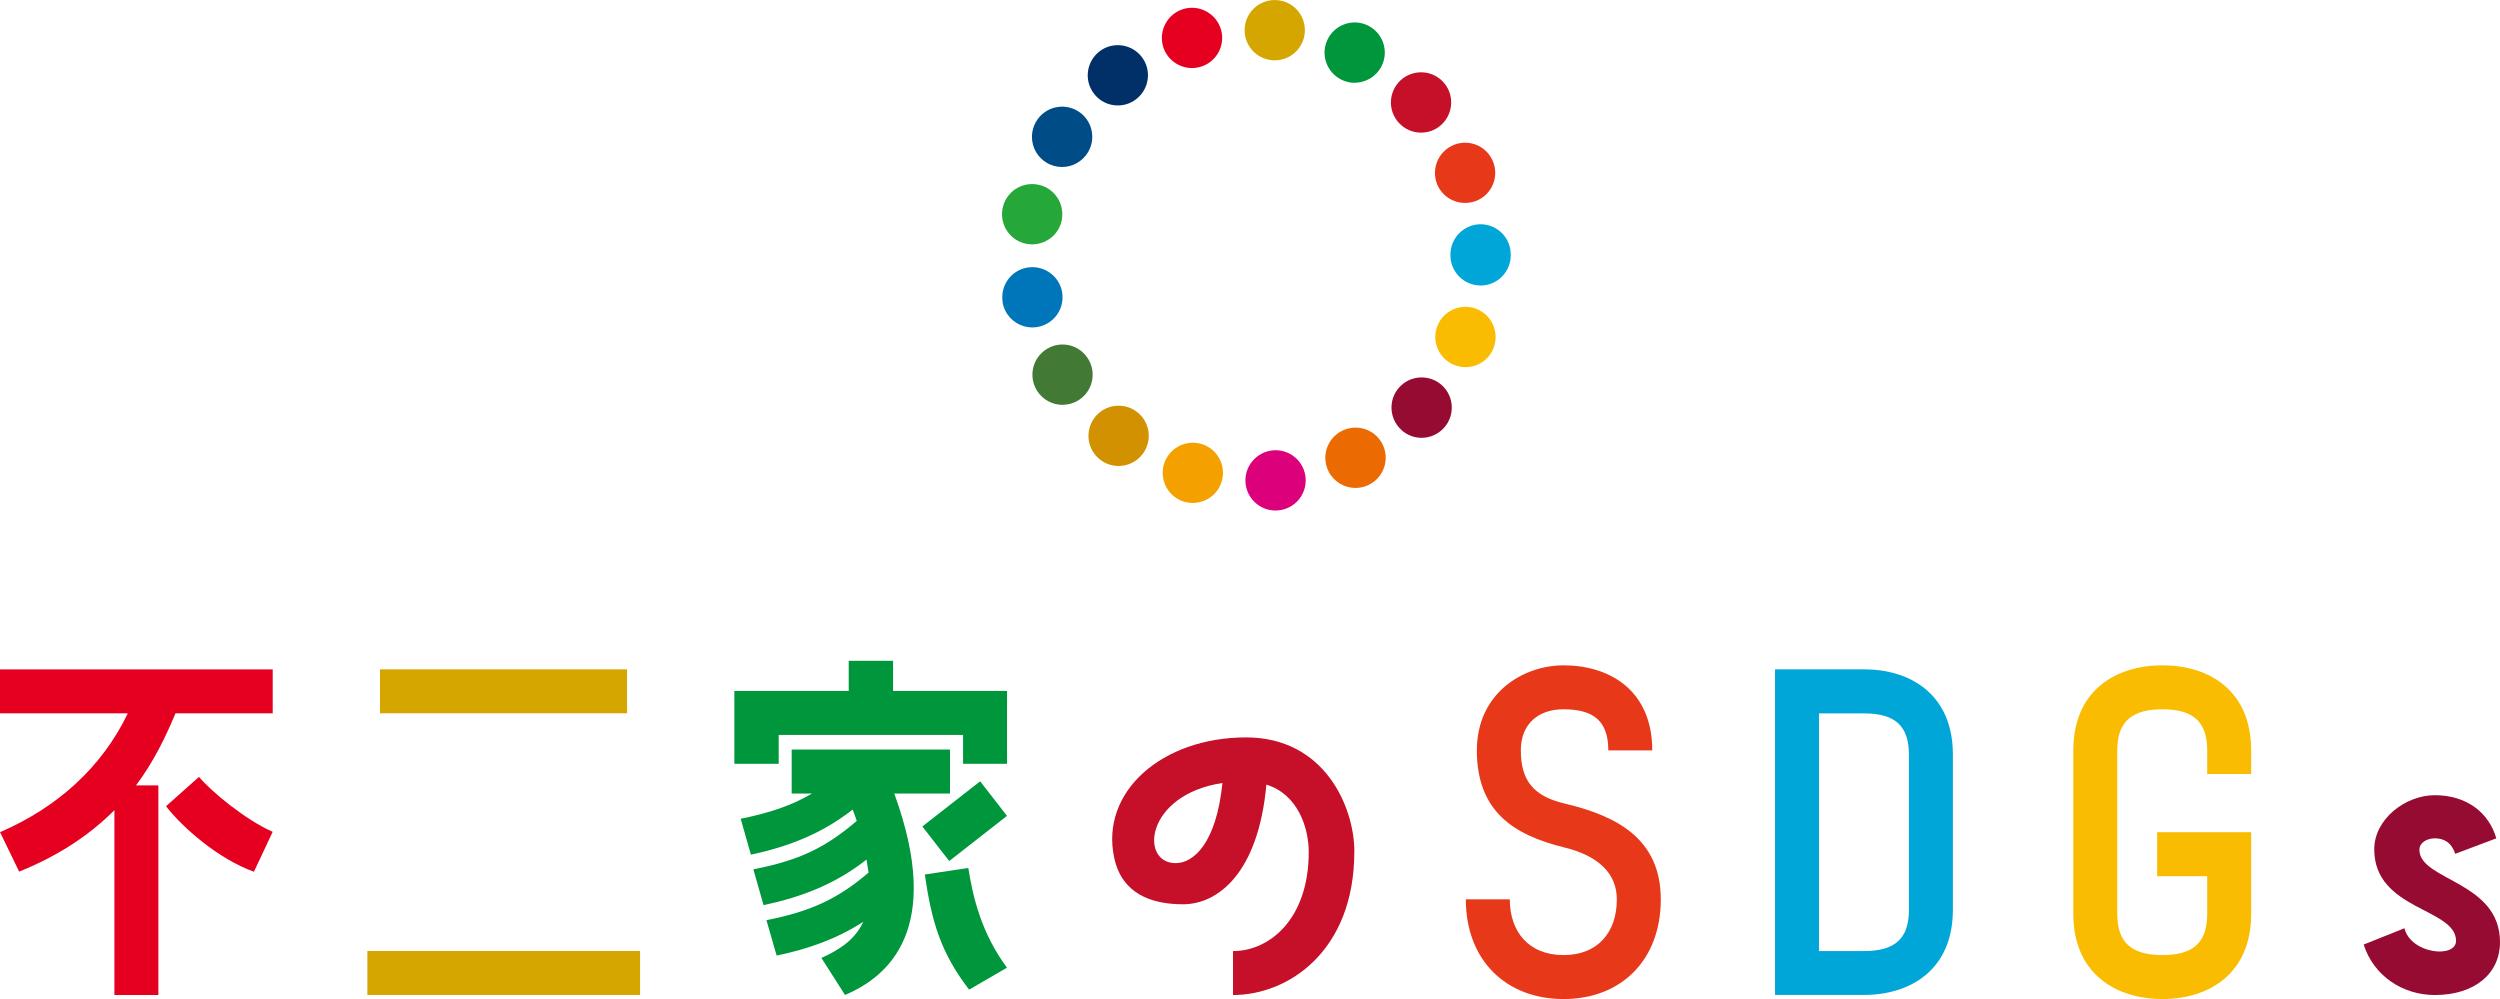 <?xml version="1.0" encoding="UTF-8"?><svg id="b" xmlns="http://www.w3.org/2000/svg" viewBox="0 0 460.64 184.08"><g id="c"><g id="d"><g><g><path d="m0,153.34c10.57-4.58,18.75-11.92,23.55-21.9H0v-8.1h50.25v8.1h-17.92c-1.72,4.12-3.9,8.77-7.27,13.27h4.12v38.62h-8.1v-34.05c-4.2,4.2-9.75,8.17-17.55,11.32L.01,153.33h-.01Zm36.67-10.19c2.25,2.7,8.62,7.95,13.57,10.12l-3.45,7.35c-6.52-2.32-13.2-8.17-16.2-12.07l6.07-5.4h.01Z" style="fill:#e4001e;"/><path d="m67.69,183.33v-8.1h50.25v8.1h-50.25Zm2.33-60h45.52v8.1h-45.52v-8.1Z" style="fill:#d6a600;"/><path d="m164.55,121.76v5.55h21v13.42h-8.1v-5.32h-33.97v5.32h-8.17v-13.42h21.07v-5.55h8.17Zm-28.05,29.1c5.48-1.12,9.45-2.48,13.12-4.65h-3.75v-8.1h29.17v8.1h-10.27c9.15,25.05-1.12,33.75-9.07,37.12l-4.35-6.82c3.3-1.5,6.15-3.3,7.72-6.67-4.87,3.15-10.12,5.02-15.97,6.23l-1.88-6.52c8.32-1.65,13.2-3.98,18.82-8.77-.15-.75-.23-1.57-.38-2.4-5.7,4.5-11.92,6.9-18.97,8.4l-1.88-6.6c8.47-1.65,13.27-3.98,19.05-8.92-.23-.67-.45-1.35-.75-2.1-5.62,4.42-11.77,6.82-18.75,8.32l-1.88-6.6.02-.02Zm33.45,1.42l10.65-8.32,4.95,6.37-10.65,8.32-4.95-6.37Zm8.47,7.65c.83,5.32,2.4,12,7.12,18.37l-6.97,4.05c-5.25-6.82-6.9-12.52-8.17-21.22l8.02-1.2h0Z" style="fill:#00963b;"/><path d="m249.54,156.94c0,18.3-12.15,26.4-22.35,26.4v-8.1c6.82,0,13.95-6,13.95-18.22,0-4.57-2.02-10.65-7.8-12.45-1.5,16.42-9,22.05-15.37,22.05-5.85,0-11.25-1.95-12.67-8.55-2.62-12.22,8.85-22.2,24.3-22.2,14.47,0,19.95,12.82,19.95,21.07h0Zm-24.3-12.67c-14.25,2.17-15.3,14.77-8.62,14.77,3.3,0,7.5-3.67,8.62-14.77Z" style="fill:#c60f28;"/><path d="m297.91,165.71c0-4.65-3.23-8.02-9.82-9.6-9.07-2.25-15.97-6.52-15.97-17.85,0-10.57,8.55-15.67,15.97-15.67,8.55,0,16.35,4.65,16.35,15.67h-8.1c0-5.32-2.62-7.57-8.25-7.57-4.57,0-7.87,2.62-7.87,7.57,0,5.62,2.4,8.4,7.87,9.75,9.67,2.25,17.92,6.45,17.92,17.7s-7.35,18.37-17.92,18.37-18-7.12-18-18.37h8.1c0,6,3.52,10.27,9.9,10.27s9.82-4.27,9.82-10.27h0Z" style="fill:#e73819;"/><path d="m327.06,183.33v-60h16.42c8.55,0,16.35,4.65,16.35,15.67v28.65c0,11.02-7.8,15.67-16.35,15.67h-16.42Zm8.1-51.89v43.8h8.32c5.62,0,8.25-2.25,8.25-7.57v-28.65c0-5.32-2.62-7.57-8.25-7.57h-8.32Z" style="fill:#00a6d8;"/><path d="m382.02,168.41v-30.15c0-11.02,7.8-15.67,16.42-15.67s16.35,4.65,16.35,15.67v4.35h-8.1v-4.35c0-5.32-2.62-7.57-8.25-7.57s-8.32,2.25-8.32,7.57v30.15c0,5.32,2.7,7.57,8.32,7.57s8.25-2.25,8.25-7.57v-6.97h-9.22v-8.1h17.32v15.07c0,11.02-7.8,15.67-16.35,15.67s-16.42-4.65-16.42-15.67Z" style="fill:#f9bc00;"/><path d="m443.02,171.04c1.27,4.8,9.52,5.55,9.52,2.32,0-6.07-15.07-5.62-15.07-16.87,0-5.55,5.7-9.97,11.17-9.97,5.85,0,9.97,3.22,11.32,7.95l-7.57,2.85c-.75-2.25-2.25-2.85-3.75-2.85s-2.85.82-2.85,2.1c0,5.7,14.85,5.77,14.85,17.02,0,5.85-4.72,9.75-12,9.75-5.85,0-11.25-3.45-13.12-9.3l7.5-3Z" style="fill:#960b31;"/></g><g><path d="m235.03,94.07h0c.17,0,.34-.03.51-.03h0c3.06-.28,5.3-2.98,5.02-6.04h0c-.28-3.06-2.98-5.3-6.04-5.02h0c-3.06.3-5.3,3-5.02,6.05.27,2.87,2.68,5.04,5.52,5.04Z" style="fill:#dc007a;"/><path d="m218.27,92.47c.51.14,1.01.2,1.51.2h0c2.43,0,4.66-1.59,5.35-4.04h0c.83-2.93-.87-6.02-3.84-6.85h0c-2.93-.83-6.02.89-6.85,3.84h0c-.83,2.96.89,6.02,3.84,6.86l-.02-.02Z" style="fill:#f4a100;"/><path d="m244.78,86.84c.98,1.93,2.93,3.07,4.98,3.07h0c.84,0,1.68-.19,2.48-.59h0c2.75-1.37,3.87-4.71,2.5-7.46h0c-1.37-2.75-4.71-3.85-7.46-2.48h0c-2.75,1.37-3.87,4.7-2.5,7.44v.02Z" style="fill:#ec6a02;"/><path d="m202.76,84.74c1,.75,2.18,1.12,3.34,1.12h0c1.68,0,3.35-.76,4.45-2.22h0c1.84-2.45,1.36-5.93-1.09-7.77h0c-2.46-1.84-5.94-1.36-7.78,1.09h0c-1.86,2.46-1.36,5.94,1.09,7.78v-.02Z" style="fill:#d29100;"/><path d="m258.21,79.22c1.06.97,2.4,1.45,3.74,1.45h0c1.5,0,3.01-.62,4.1-1.83h0c2.07-2.26,1.9-5.79-.36-7.85h0c-2.28-2.07-5.79-1.9-7.85.36h0c-2.07,2.26-1.9,5.79.36,7.85v.02Z" style="fill:#960b31;"/><path d="m195.78,74.59h0c1.01,0,2.03-.28,2.93-.84h0c2.61-1.62,3.4-5.04,1.78-7.64h0c-1.61-2.62-5.04-3.42-7.64-1.79h0c-2.61,1.62-3.4,5.05-1.78,7.66h0c1.05,1.68,2.87,2.62,4.71,2.62Z" style="fill:#417935;"/><path d="m270.02,67.65h0c2.25,0,4.34-1.34,5.19-3.56h0c1.09-2.85-.33-6.07-3.18-7.18h0c-2.87-1.11-6.08.31-7.19,3.17h0c-1.11,2.87.31,6.08,3.18,7.19.66.25,1.33.37,2,.37Z" style="fill:#f9bc00;"/><path d="m184.75,55.81c.5,2.65,2.84,4.52,5.46,4.52h0c.34,0,.69-.03,1.03-.09h0c3.03-.58,5.01-3.46,4.45-6.49h0c-.56-3.01-3.48-4.99-6.49-4.43h0c-3.03.56-4.99,3.46-4.43,6.49h-.02Z" style="fill:#0076ba;"/><path d="m272.81,52.61h0c3.07,0,5.55-2.5,5.55-5.55h0v-.2h0c0-3.07-2.5-5.54-5.57-5.54h0c-3.07.02-5.54,2.53-5.54,5.58h0v.06h0v.09c0,3.07,2.5,5.55,5.55,5.55Z" style="fill:#00a6d8;"/><path d="m189.18,44.93c.34.08.69.09,1.01.09h0c2.64,0,4.98-1.86,5.46-4.54h0c.55-3.03-1.45-5.93-4.46-6.47h0c-3.03-.56-5.93,1.44-6.47,4.46h0c-.55,3.03,1.44,5.91,4.46,6.47v-.02Z" style="fill:#25a739;"/><path d="m264.76,33.86c.87,2.2,2.96,3.53,5.18,3.53h0c.69,0,1.37-.12,2.03-.37h0c2.87-1.11,4.27-4.34,3.15-7.19h0c-1.11-2.87-4.34-4.27-7.19-3.15h0c-2.85,1.12-4.26,4.35-3.15,7.21l-.02-.02Z" style="fill:#e73819;"/><path d="m192.78,29.94c.9.56,1.92.83,2.92.83h0c1.86,0,3.67-.95,4.73-2.65h0c1.61-2.61.8-6.04-1.81-7.64h0c-2.61-1.61-6.04-.8-7.64,1.81h0c-1.62,2.61-.81,6.04,1.79,7.64l.02.02Z" style="fill:#004c87;"/><path d="m257.75,22.63c1.09,1.2,2.59,1.81,4.09,1.81h0c1.34,0,2.7-.48,3.76-1.47h0c2.25-2.09,2.4-5.6.33-7.86h0c-2.07-2.25-5.58-2.4-7.85-.33h0c-2.26,2.09-2.4,5.6-.33,7.86v-.02Z" style="fill:#c60f28;"/><path d="m205.96,19.43h0c1.19,0,2.36-.37,3.37-1.14h0c2.43-1.86,2.92-5.34,1.06-7.78h0c-1.86-2.43-5.34-2.92-7.78-1.06h0c-2.43,1.87-2.92,5.34-1.06,7.78,1.08,1.45,2.73,2.2,4.41,2.2Z" style="fill:#003067;"/><path d="m249.6,15.25h0c2.04,0,4.01-1.15,4.98-3.1h0c1.37-2.75.23-6.07-2.51-7.44h0c-2.75-1.36-6.08-.23-7.44,2.53h0c-1.36,2.75-.23,6.07,2.53,7.44.78.39,1.62.58,2.45.58Z" style="fill:#00963b;"/><path d="m214.29,8.52c.7,2.43,2.93,4.02,5.35,4.02h0c.5,0,1.01-.08,1.53-.22h0c2.95-.84,4.65-3.92,3.81-6.86h0c-.86-2.95-3.93-4.65-6.88-3.81h0c-2.93.84-4.65,3.92-3.81,6.88v-.02Z" style="fill:#e4001e;"/><path d="m234.39,11.1c.16.02.31.02.48.02h0c2.85,0,5.29-2.17,5.54-5.07h0c.27-3.06-1.98-5.76-5.04-6.02h0c-3.06-.27-5.76,1.98-6.02,5.04h0c-.27,3.06,1.98,5.76,5.04,6.02v.02Z" style="fill:#d6a600;"/></g></g></g></g></svg>